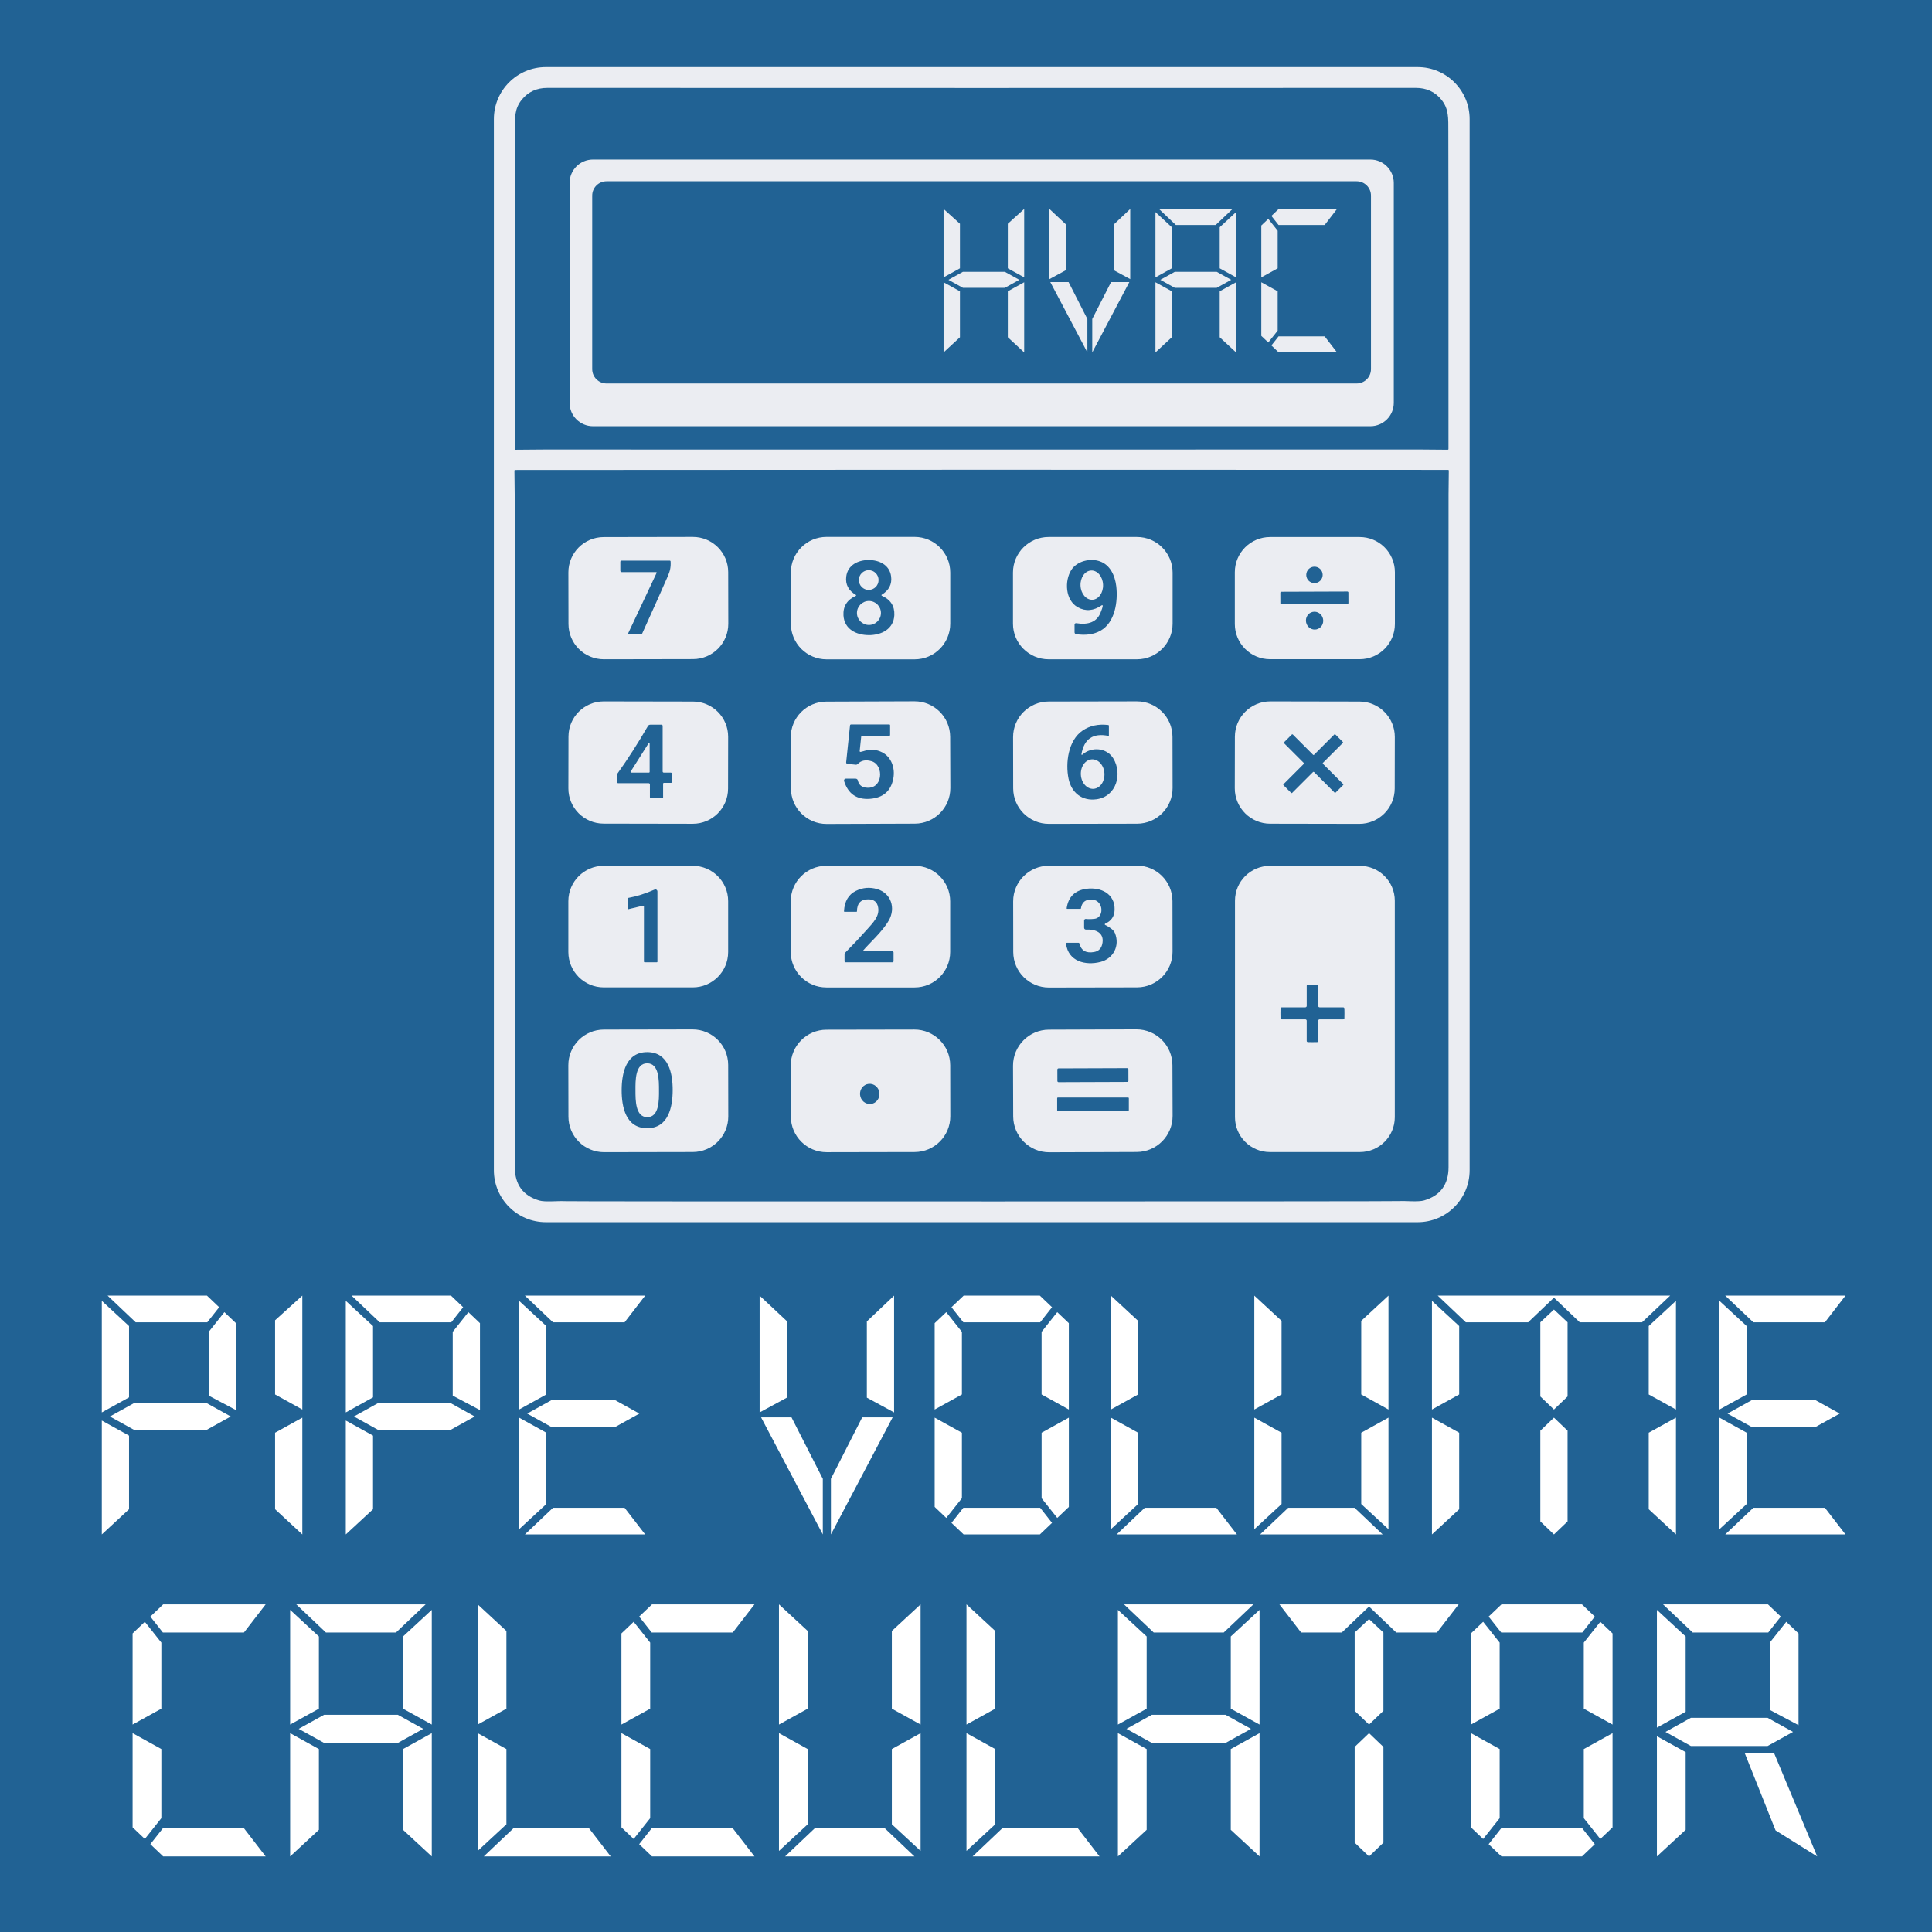 
<svg id="Layer_1" xmlns="http://www.w3.org/2000/svg" viewBox="0 0 1200 1200">
  <defs>
    <style>
      .cls-1 {
        fill: #fff;
      }

      .cls-2 {
        fill: #ebedf2;
      }

      .cls-3 {
        fill: #216294;
      }
    </style>
  </defs>
  <rect class="cls-3" width="1200" height="1200"></rect>
  <g>
    <path class="cls-2" d="M912.82,726.83c0,17.84-14.46,32.3-32.3,32.3H339.05c-17.84,0-32.3-14.46-32.3-32.3V73.97c0-17.84,14.46-32.3,32.3-32.3h541.47c17.84,0,32.3,14.46,32.3,32.3v652.86ZM609.69,279.23c48.81,0,139.53-.01,272.16-.03,5.83,0,11.65.05,17.44.14.22,0,.39-.17.39-.39h0c.03-103.98,0-169.67-.09-197.08-.02-8.55.37-14.23-4.35-20.01-3.97-4.87-9.25-7.29-15.83-7.27-15.1.04-105.01.05-269.73.05s-254.62-.02-269.72-.05c-6.59-.01-11.87,2.41-15.84,7.28-4.71,5.77-4.33,11.45-4.34,20.01-.09,27.41-.12,93.1-.09,197.08,0,.22.17.39.39.39h0c5.8-.09,11.61-.14,17.44-.14,132.64.02,223.35.03,272.15.02ZM609.74,746.23c170.83-.02,257.26-.09,259.27-.22,3.94-.24,11.88.68,15.62-.43,10.06-3.02,15.09-9.91,15.09-20.68-.05-217.74-.05-357.06,0-417.96,0-2.92.05-7.81.16-14.69,0-.22-.17-.39-.39-.39h0c-96.57-.06-193.17-.09-289.79-.08-96.63,0-193.23.05-289.8.14-.21,0-.38.18-.38.39.11,6.87.16,11.77.16,14.69.06,60.9.1,200.22.1,417.96,0,10.76,5.02,17.66,15.09,20.68,3.73,1.1,11.68.18,15.62.42,2.02.12,88.44.18,259.26.16Z"></path>
    <path class="cls-2" d="M865.71,250.22c0,8.02-6.5,14.52-14.52,14.52h-482.88c-8.02,0-14.52-6.5-14.52-14.52h0V113.62c0-8.02,6.5-14.52,14.52-14.52h482.88c8.02,0,14.52,6.5,14.52,14.52v136.6ZM851.54,121.5c0-4.92-3.99-8.91-8.91-8.91h-465.89c-4.92,0-8.91,3.99-8.91,8.91v107.77c0,4.92,3.99,8.91,8.91,8.91h465.89c4.92,0,8.91-3.99,8.91-8.91v-107.77Z"></path>
    <path class="cls-2" d="M452.36,387.42c.02,12.11-9.78,21.95-21.89,21.97l-55.41.1c-12.11.02-21.95-9.78-21.97-21.89h0s-.06-32.05-.06-32.05c-.02-12.11,9.78-21.95,21.89-21.97l55.41-.1c12.11-.02,21.95,9.78,21.97,21.89h0s.06,32.05.06,32.05ZM407.84,355.83l-17.8,37.78s0,.07.04.08c0,0,0,0,.02,0h8.4c.17,0,.32-.1.39-.25,7.68-16.94,12.93-28.69,15.76-35.23,1.55-3.58,2.09-5.88,1.87-9.55-.02-.24-.22-.43-.46-.43h-30.05c-.39,0-.71.31-.71.7v5.58c0,.47.38.84.85.84h21.41c.18,0,.32.15.32.32,0,.05-.01.1-.03.14Z"></path>
    <path class="cls-2" d="M491.22,387.37v-31.74c0-12.24,9.92-22.16,22.16-22.16h54.68c12.24,0,22.16,9.92,22.16,22.16v31.74c0,12.24-9.92,22.16-22.16,22.16h-54.68c-12.24,0-22.16-9.92-22.16-22.16h0ZM539.77,394.49c7.72-.04,15.33-3.75,15.72-12.44.25-5.65-2.35-9.66-7.8-12.04-.18-.07-.26-.28-.19-.45.03-.07.08-.13.14-.16,4.53-2.75,6.48-6.54,5.85-11.37-.95-7.21-7.44-10.22-14.01-10.19-6.56.04-13.01,3.14-13.87,10.35-.58,4.84,1.41,8.61,5.98,11.3.16.1.22.31.12.47-.04.06-.1.11-.16.14-5.41,2.44-7.96,6.48-7.65,12.13.5,8.67,8.14,12.28,15.86,12.24Z"></path>
    <path class="cls-2" d="M728.33,355.66v31.7c0,12.23-9.91,22.14-22.14,22.14h-54.87c-12.23,0-22.14-9.91-22.14-22.14h0v-31.7c0-12.23,9.91-22.14,22.14-22.14h54.87c12.23,0,22.14,9.91,22.14,22.14h0ZM684.94,376.29c-.11.93-.6,2.43-1.48,4.51-2.3,5.41-7.3,7.5-15.01,6.26-.48-.08-.94.26-1.02.75,0,.05-.01.09-.01.14v4.79c0,.57.42,1.06.98,1.15,5.91.87,10.92.17,15.03-2.1,9.2-5.09,11.04-18.33,9.88-27.81-.82-6.66-3.83-13.04-10.08-15.29-6.19-2.23-14.39-.1-17.85,5.36-4.24,6.69-3.82,18.75,4.08,23.13,4.84,2.68,9.79,2.26,14.87-1.25.18-.12.42-.07.54.1.05.08.08.17.06.26Z"></path>
    <path class="cls-2" d="M866.4,387.57c0,12.08-9.79,21.88-21.88,21.88h-55.67c-12.08,0-21.88-9.79-21.88-21.88v-32.14c0-12.08,9.79-21.88,21.88-21.88h55.67c12.08,0,21.88,9.79,21.88,21.88h0v32.14ZM821.54,357.08c0-2.82-2.29-5.1-5.1-5.1-2.82,0-5.1,2.29-5.1,5.1h0c0,2.82,2.29,5.1,5.1,5.1h0c2.82,0,5.1-2.29,5.1-5.1ZM837.52,368.03c0-.35-.28-.63-.63-.63l-41.01.14c-.35,0-.63.28-.63.63h0l.02,6.49c0,.35.28.63.63.63l41.01-.14c.35,0,.63-.28.63-.63h0l-.02-6.49ZM815.34,380.05c-2.9.63-4.72,3.57-4.07,6.57.65,3,3.52,4.93,6.42,4.3,2.9-.63,4.72-3.57,4.07-6.57h0c-.65-3-3.52-4.93-6.42-4.3Z"></path>
    <circle class="cls-2" cx="539.58" cy="360.28" r="6.12"></circle>
    <ellipse class="cls-2" cx="678.13" cy="363.43" rx="7.01" ry="9.08" transform="translate(-14.04 27.51) rotate(-2.3)"></ellipse>
    <circle class="cls-2" cx="539.72" cy="380.72" r="7.45"></circle>
    <path class="cls-2" d="M452.21,489.83c-.02,12.08-9.83,21.86-21.91,21.84h0l-55.43-.1c-12.08-.02-21.86-9.83-21.84-21.91h0s.06-32.18.06-32.18c.02-12.08,9.83-21.86,21.91-21.84h0l55.43.1c12.08.02,21.86,9.83,21.84,21.91h0s-.06,32.18-.06,32.18ZM410.85,450.12h-6.95c-.6,0-1.16.32-1.46.84-6.26,10.8-12.56,20.62-18.91,29.47-.17.22-.26.5-.26.79v4.55c0,.36.3.66.66.66h18.96c.43,0,.78.35.78.78h0v7.94c0,.32.27.58.59.58h7.36c.14,0,.25-.11.25-.25h0v-8.71c0-.3.24-.54.53-.54h4.4c.43,0,.78-.35.78-.78v-4.56c0-.57-.46-1.03-1.03-1.03h-4.3c-.37,0-.67-.3-.67-.68v-28.35c0-.39-.32-.71-.72-.71Z"></path>
    <path class="cls-2" d="M590.28,489.4c.04,12.21-9.82,22.15-22.04,22.19h0l-54.78.19c-12.21.04-22.15-9.82-22.19-22.04l-.11-31.77c-.04-12.21,9.82-22.15,22.04-22.19h0l54.78-.19c12.21-.04,22.15,9.82,22.19,22.04l.11,31.77ZM533.97,466.46l.95-9.05c.02-.19.18-.34.38-.34h17.01c.3,0,.55-.25.55-.56v-6.02c0-.28-.22-.51-.5-.51h-23.74c-.33,0-.61.25-.65.58l-2.4,22.95c-.05.46.29.88.75.93,0,0,0,0,0,0l5.26.55c.43.04.85-.12,1.15-.43,2.11-2.26,5-2.84,8.66-1.74,7.92,2.38,7.17,18.18-3.94,16.32-2.53-.43-4.06-1.87-4.59-4.35-.14-.68-.74-1.17-1.44-1.17h-6.03c-.64,0-1.16.52-1.16,1.16,0,.12.02.23.05.34,2.52,7.99,7.88,11.67,16.1,11.05,8.2-.63,13.04-4.87,14.5-12.74,1.14-6.14-1.06-13.06-6.82-16.07-3.71-1.92-7.61-2.19-11.72-.79-.4.14-.98.29-1.74.45-.28.07-.57-.11-.64-.39-.01-.06-.02-.12-.01-.18Z"></path>
    <path class="cls-2" d="M728.32,489.47c.02,12.21-9.86,22.13-22.08,22.15l-54.78.1c-12.21.02-22.13-9.86-22.15-22.08h0s-.06-31.77-.06-31.77c-.02-12.21,9.86-22.13,22.08-22.15l54.78-.1c12.21-.02,22.13,9.86,22.15,22.08h0s.06,31.77.06,31.77ZM671.69,468.49c1.65-9.56,7.25-13.36,16.79-11.4.12.02.24-.05.27-.17,0-.02,0-.03,0-.05v-6.13c0-.22-.16-.4-.38-.42-6.15-.73-11.45.41-15.91,3.42-9.04,6.11-10.77,20.22-8.76,29.95,1.81,8.69,8.37,14,17.39,12.75,12.44-1.74,16.15-15.9,10.39-25.38-4.06-6.67-13.52-7.47-19.27-2.28-.14.12-.34.1-.46-.04-.06-.07-.09-.16-.07-.25Z"></path>
    <path class="cls-2" d="M866.29,489.77c-.02,12.14-9.88,21.97-22.02,21.95h0l-55.37-.1c-12.14-.02-21.97-9.88-21.95-22.02h0s.06-32.01.06-32.01c.02-12.14,9.88-21.97,22.02-21.95h0l55.37.1c12.14.02,21.97,9.88,21.95,22.02h0s-.06,32.01-.06,32.01ZM809.81,473.9c.15.16.15.41,0,.56l-12.64,12.65c-.15.16-.15.41,0,.56l4.83,4.83c.16.15.41.15.56,0l13.01-13.01c.16-.15.41-.15.56,0l12.84,12.84c.16.15.41.15.56,0l4.76-4.77c.15-.16.15-.41,0-.56l-12.61-12.61c-.15-.16-.15-.41,0-.56l12.4-12.4c.15-.16.15-.41,0-.56l-4.7-4.71c-.16-.15-.41-.15-.56,0l-12.67,12.67c-.16.15-.41.15-.56,0l-12.63-12.64c-.16-.15-.41-.15-.56,0l-4.87,4.87c-.15.16-.15.41,0,.56l12.28,12.28Z"></path>
    <path class="cls-2" d="M403.51,461.96v17.51c0,.22-.17.39-.39.39h-11.1c-.21,0-.39-.18-.38-.4,0-.07.02-.14.06-.2l11.1-17.51c.12-.18.36-.23.54-.11.11.07.17.19.17.31Z"></path>
    <ellipse class="cls-2" cx="678.66" cy="480.8" rx="7.33" ry="9.16" transform="translate(-25.78 38.63) rotate(-3.2)"></ellipse>
    <path class="cls-2" d="M452.27,591.31c0,12.14-9.84,21.98-21.98,21.98h-55.3c-12.14,0-21.98-9.84-21.98-21.98v-31.56c0-12.14,9.84-21.98,21.98-21.98h55.3c12.14,0,21.98,9.84,21.98,21.98h0v31.56ZM408.03,597.69c.17,0,.31-.15.31-.32v-43.69c0-.69-.56-1.24-1.25-1.24-.17,0-.34.04-.49.1-5.76,2.53-11.21,4.25-16.35,5.17-.23.04-.4.24-.4.48v6.22c0,.18.15.32.33.32.02,0,.04,0,.06,0l9.09-2.16c.28-.07.56.1.62.38,0,.04.01.08.01.12v34.14c0,.27.22.5.49.5h7.57Z"></path>
    <path class="cls-2" d="M590.18,591.25c0,12.2-9.89,22.08-22.08,22.08h-54.87c-12.2,0-22.08-9.89-22.08-22.08h0v-31.4c0-12.2,9.89-22.08,22.08-22.08h54.87c12.2,0,22.08,9.89,22.08,22.08v31.4ZM536.07,590.44c3.74-4.48,11.87-11.57,15.98-18.71,4.37-7.61,1.5-16.9-7.19-19.48-4.58-1.36-9-.99-13.26,1.11-4.58,2.26-7.04,6.48-7.38,12.64,0,.18.13.33.3.34,0,0,0,0,.01,0h7.49c.14,0,.25-.12.25-.26.05-5,2.39-7.49,7.01-7.47,3.55,0,5.6,1.68,6.16,5.03.91,5.4-2.88,9.2-7.25,14.07-4.17,4.66-8.52,9.27-13.03,13.83-.38.39-.6.91-.59,1.45v4.08c0,.35.28.63.63.63h29.13c.38,0,.68-.3.68-.68v-5.4c0-.41-.33-.75-.75-.75h-18.02c-.14,0-.26-.11-.26-.26,0-.06.02-.13.07-.17Z"></path>
    <path class="cls-2" d="M728.29,591.14c.02,12.21-9.86,22.12-22.06,22.14h0l-54.74.1c-12.21.02-22.12-9.86-22.14-22.06h0s-.05-31.43-.05-31.43c-.02-12.21,9.86-22.12,22.06-22.14h0l54.74-.1c12.21-.02,22.12,9.86,22.14,22.06h0s.05,31.43.05,31.43ZM686.41,573.74c3.8-1.68,5.76-4.52,5.89-8.53.34-10.08-8.59-14.32-17.37-13.18-7.23.94-11.37,4.98-12.41,12.11-.03.18.09.35.27.38.02,0,.04,0,.06,0h8.24c.15,0,.28-.11.29-.25.48-3.25,2.16-5.07,5.06-5.46,9.19-1.25,9.91,11.15,3.38,11.88-2.13.24-3.91.26-5.34.08-.55-.07-1.05.33-1.12.88,0,.04,0,.08,0,.12v4.49c0,.62.5,1.11,1.11,1.12.02,0,.04,0,.07,0,5.4-.3,11.17,1.56,10.26,8.06-.46,3.37-2.2,5.32-5.22,5.87-5.03.9-8.09-.89-9.16-5.37-.06-.22-.26-.38-.49-.38h-7.23c-.3,0-.55.24-.56.55,0,.02,0,.05,0,.07,1.34,11.01,12.12,13.66,21.36,11.3,8.12-2.08,12.11-10.09,9.05-17.82-.96-2.42-3.96-4.06-6.16-5.2-.19-.1-.27-.33-.17-.52.04-.08.11-.14.19-.18Z"></path>
    <path class="cls-2" d="M844.65,715.58h-55.89c-11.98,0-21.69-9.71-21.69-21.69v-134.4c0-11.98,9.71-21.69,21.69-21.69h55.89c11.98,0,21.69,9.71,21.69,21.69v134.4c0,11.98-9.71,21.69-21.69,21.69ZM795.32,629.41c0,1.76.01,2.76.03,3.02.04.41.38.72.78.71h14.62c.48,0,.87.38.87.85v12.52c0,.38.28.7.66.74.27.03,1.24.04,2.91.04s2.65-.01,2.92-.04c.38-.04.66-.36.66-.74v-12.52c.01-.47.4-.85.88-.85h14.62c.4,0,.73-.3.77-.7.03-.25.04-1.26.04-3.02s-.01-2.78-.04-3.03c-.04-.4-.37-.71-.77-.71h-14.62c-.48,0-.87-.38-.87-.85v-12.52c0-.38-.28-.7-.66-.74-.27-.03-1.25-.04-2.92-.04s-2.64.01-2.91.04c-.38.04-.66.36-.66.74v12.52c-.01.47-.4.85-.88.85h-14.62c-.4,0-.73.3-.77.7-.03.25-.04,1.26-.04,3.03Z"></path>
    <path class="cls-2" d="M452.35,693.41c.02,12.21-9.86,22.13-22.08,22.15h0l-55.06.1c-12.21.02-22.13-9.86-22.15-22.08h0s-.06-31.94-.06-31.94c-.02-12.21,9.86-22.13,22.08-22.15l55.06-.1c12.21-.02,22.13,9.86,22.15,22.08h0s.06,31.94.06,31.94ZM386.12,677.08c-.03,10.37,2.51,23.64,15.79,23.67,13.28.03,15.89-13.23,15.91-23.6.03-10.38-2.51-23.64-15.79-23.67-13.28-.03-15.89,13.21-15.91,23.6Z"></path>
    <path class="cls-2" d="M728.33,693.08c.04,12.36-9.94,22.41-22.3,22.45l-54.26.19c-12.36.04-22.41-9.94-22.45-22.3h0l-.11-31.43c-.04-12.36,9.94-22.41,22.3-22.45l54.26-.19c12.36-.04,22.41,9.94,22.45,22.3h0s.11,31.43.11,31.43ZM700.86,664.18c0-.41-.33-.73-.74-.73l-42.65.15c-.41,0-.73.33-.73.74l.02,7.09c0,.41.33.73.74.73l42.65-.15c.41,0,.73-.33.73-.74l-.02-7.09ZM701.14,682.14c0-.26-.21-.46-.46-.46h-43.6c-.26,0-.46.21-.46.46v7.4c0,.26.21.46.46.46h43.6c.26,0,.46-.21.46-.46v-7.4Z"></path>
    <path class="cls-2" d="M590.26,693.31c.02,12.27-9.91,22.24-22.18,22.26h0l-54.61.1c-12.27.02-22.24-9.91-22.26-22.18h0s-.06-31.66-.06-31.66c-.02-12.27,9.91-22.24,22.18-22.26h0l54.61-.1c12.27-.02,22.24,9.91,22.26,22.18h0s.06,31.66.06,31.66ZM539.58,673.21c-3.32.34-5.72,3.4-5.37,6.85.35,3.45,3.32,5.97,6.64,5.63s5.72-3.4,5.37-6.85c-.35-3.45-3.32-5.97-6.64-5.63Z"></path>
    <path class="cls-2" d="M401.96,660.44c7.47-.02,7.34,10.72,7.35,16.7.02,5.98.21,16.72-7.26,16.74-7.47.02-7.34-10.72-7.35-16.7-.02-5.98-.21-16.72,7.26-16.74Z"></path>
    <g>
      <path class="cls-2" d="M596.24,166.66l-10.17,5.62v-42.5l10.17,9.19v27.68ZM596.24,209.48l-10.17,9.41v-43.58l10.17,5.62v28.55ZM598.07,178.77l-8.98-4.97,8.98-4.97h26.06l8.98,4.97-8.98,4.97h-26.06ZM625.97,138.97l10.17-9.19v42.5l-10.17-5.62v-27.68ZM625.97,180.93l10.17-5.62v43.58l-10.17-9.41v-28.55Z"></path>
      <path class="cls-2" d="M661.98,167.85l-10.17,5.52v-43.58l10.17,9.52v28.55ZM675.39,198.13v20.76l-23.03-43.69h11.35l11.68,22.93ZM690.1,175.2h11.35l-23.03,43.69v-20.76l11.68-22.93ZM691.83,139.41l10.17-9.62v43.58l-10.17-5.52v-28.44Z"></path>
      <path class="cls-2" d="M727.84,166.66l-10.17,5.62v-40.55l10.17,9.41v25.52ZM727.84,209.48l-10.17,9.41v-43.58l10.17,5.62v28.55ZM755.09,139.73h-24.76l-10.49-9.95h45.74l-10.49,9.95ZM729.68,178.77l-8.98-4.97,8.98-4.97h26.06l8.98,4.97-8.98,4.97h-26.06ZM757.58,141.14l10.17-9.41v40.55l-10.17-5.62v-25.52ZM757.58,180.93l10.17-5.62v43.58l-10.17-9.41v-28.55Z"></path>
      <path class="cls-2" d="M783.42,140.06l4.33-4.11,5.84,7.35v23.36l-10.17,5.62v-32.23ZM783.42,175.31l10.17,5.62v24.44l-5.84,7.35-4.33-4.11v-33.31ZM822.78,139.73h-28.66l-4.43-5.62,4.54-4.33h36.23l-7.68,9.95ZM822.78,208.94l7.68,9.95h-36.23l-4.54-4.33,4.43-5.62h28.66Z"></path>
    </g>
  </g>
  <g>
    <path class="cls-1" d="M80.15,867.93l-16.92,9.36v-69.3l16.92,15.66v44.28ZM80.15,937.41l-16.92,15.66v-70.74l16.92,9.36v45.72ZM128.74,821.31h-44.46l-17.46-16.56h61.74l7.56,7.2-7.38,9.36ZM83.21,888.09l-14.94-8.28,14.94-8.28h45.18l14.94,8.28-14.94,8.28h-45.18ZM129.64,866.85v-39.6l9.72-12.24,7.2,6.84v54l-16.92-9Z"></path>
    <path class="cls-1" d="M170.86,820.05l16.92-15.3v70.74l-16.92-9.36v-46.08ZM170.86,889.89l16.92-9.36v72.54l-16.92-15.66v-47.52Z"></path>
    <path class="cls-1" d="M231.7,867.93l-16.92,9.36v-69.3l16.92,15.66v44.28ZM231.7,937.41l-16.92,15.66v-70.74l16.92,9.36v45.72ZM280.3,821.31h-44.46l-17.46-16.56h61.74l7.56,7.2-7.38,9.36ZM234.76,888.09l-14.94-8.28,14.94-8.28h45.18l14.94,8.28-14.94,8.28h-45.18ZM281.2,866.85v-39.6l9.72-12.24,7.2,6.84v54l-16.92-9Z"></path>
    <path class="cls-1" d="M339.34,866.13l-16.92,9.36v-67.5l16.92,15.66v42.48ZM339.34,934.17l-16.92,15.66v-69.3l16.92,9.36v44.28ZM387.94,821.31h-44.46l-17.46-16.56h74.7l-12.78,16.56ZM400.72,953.07h-74.7l17.46-16.56h44.46l12.78,16.56ZM342.4,886.29l-14.94-8.28,14.94-8.28h39.78l14.94,8.28-14.94,8.28h-39.78Z"></path>
    <path class="cls-1" d="M488.74,868.11l-16.92,9.18v-72.54l16.92,15.84v47.52ZM511.06,918.51v34.56l-38.34-72.72h18.9l19.44,38.16ZM535.54,880.35h18.9l-38.34,72.72v-34.56l19.44-38.16ZM538.42,820.77l16.92-16.02v72.54l-16.92-9.18v-47.34Z"></path>
    <path class="cls-1" d="M580.54,821.85l7.2-6.84,9.72,12.24v38.88l-16.92,9.36v-53.64ZM580.54,880.53l16.92,9.36v40.68l-9.72,12.24-7.2-6.84v-55.44ZM645.88,804.75l7.56,7.2-7.38,9.36h-47.7l-7.38-9.36,7.56-7.2h47.34ZM598.54,953.07l-7.56-7.2,7.38-9.36h47.7l7.38,9.36-7.56,7.2h-47.34ZM656.67,815.01l7.2,6.84v53.64l-16.92-9.36v-38.88l9.72-12.24ZM646.96,930.57v-40.68l16.92-9.36v55.44l-7.2,6.84-9.72-12.24Z"></path>
    <path class="cls-1" d="M706.9,866.13l-16.92,9.36v-70.74l16.92,15.66v45.72ZM706.9,934.17l-16.92,15.66v-69.3l16.92,9.36v44.28ZM768.27,953.07h-74.7l17.46-16.56h44.46l12.78,16.56Z"></path>
    <path class="cls-1" d="M796,866.13l-16.92,9.36v-70.74l16.92,15.66v45.72ZM796,934.17l-16.92,15.66v-69.3l16.92,9.36v44.28ZM858.81,953.07h-76.14l17.46-16.56h41.22l17.46,16.56ZM845.49,820.41l16.92-15.66v70.74l-16.92-9.36v-45.72ZM845.49,889.89l16.92-9.36v69.3l-16.92-15.66v-44.28Z"></path>
    <path class="cls-1" d="M889.41,807.99l16.92,15.66v42.48l-16.92,9.36v-67.5ZM906.33,937.41l-16.92,15.66v-72.54l16.92,9.36v47.52ZM893.01,804.75h144.35l-17.46,16.56h-38.7l-16.02-15.3-16.02,15.3h-38.7l-17.46-16.56ZM956.73,821.31l8.46-7.92,8.46,7.92v46.08l-8.46,8.1-8.46-8.1v-46.08ZM956.73,944.97v-56.34l8.46-8.1,8.46,8.1v56.34l-8.46,8.1-8.46-8.1ZM1024.05,823.65l16.92-15.66v67.5l-16.92-9.36v-42.48ZM1024.05,889.89l16.92-9.36v72.54l-16.92-15.66v-47.52Z"></path>
    <path class="cls-1" d="M1084.89,866.13l-16.92,9.36v-67.5l16.92,15.66v42.48ZM1084.89,934.17l-16.92,15.66v-69.3l16.92,9.36v44.28ZM1133.49,821.31h-44.46l-17.46-16.56h74.7l-12.78,16.56ZM1146.27,953.07h-74.7l17.46-16.56h44.46l12.78,16.56ZM1087.95,886.29l-14.94-8.28,14.94-8.28h39.78l14.94,8.28-14.94,8.28h-39.78Z"></path>
    <path class="cls-1" d="M82.36,1014.55l7.6-7.22,10.26,12.92v41.04l-17.86,9.88v-56.62ZM82.36,1076.49l17.86,9.88v42.94l-10.26,12.92-7.6-7.22v-58.52ZM151.52,1013.98h-50.35l-7.79-9.88,7.98-7.6h63.65l-13.49,17.48ZM151.52,1135.58l13.49,17.48h-63.65l-7.98-7.6,7.79-9.88h50.35Z"></path>
    <path class="cls-1" d="M198.07,1061.29l-17.86,9.88v-71.25l17.86,16.53v44.84ZM198.07,1136.54l-17.86,16.53v-76.57l17.86,9.88v50.16ZM245.95,1013.98h-43.51l-18.43-17.48h80.37l-18.43,17.48ZM201.3,1082.57l-15.77-8.74,15.77-8.74h45.79l15.77,8.74-15.77,8.74h-45.79ZM250.32,1016.45l17.86-16.53v71.25l-17.86-9.88v-44.84ZM250.32,1086.38l17.86-9.88v76.57l-17.86-16.53v-50.16Z"></path>
    <path class="cls-1" d="M314.54,1061.29l-17.86,9.88v-74.67l17.86,16.53v48.26ZM314.54,1133.12l-17.86,16.53v-73.15l17.86,9.88v46.74ZM379.33,1153.07h-78.85l18.43-17.48h46.93l13.49,17.48Z"></path>
    <path class="cls-1" d="M385.98,1014.55l7.6-7.22,10.26,12.92v41.04l-17.86,9.88v-56.62ZM385.98,1076.49l17.86,9.88v42.94l-10.26,12.92-7.6-7.22v-58.52ZM455.14,1013.98h-50.35l-7.79-9.88,7.98-7.6h63.65l-13.49,17.48ZM455.14,1135.58l13.49,17.48h-63.65l-7.98-7.6,7.79-9.88h50.35Z"></path>
    <path class="cls-1" d="M501.69,1061.29l-17.86,9.88v-74.67l17.86,16.53v48.26ZM501.69,1133.12l-17.86,16.53v-73.15l17.86,9.88v46.74ZM568,1153.07h-80.37l18.43-17.48h43.51l18.43,17.48ZM553.94,1013.03l17.86-16.53v74.67l-17.86-9.88v-48.26ZM553.94,1086.38l17.86-9.88v73.15l-17.86-16.53v-46.74Z"></path>
    <path class="cls-1" d="M618.16,1061.29l-17.86,9.88v-74.67l17.86,16.53v48.26ZM618.16,1133.12l-17.86,16.53v-73.15l17.86,9.88v46.74ZM682.95,1153.07h-78.85l18.43-17.48h46.93l13.49,17.48Z"></path>
    <path class="cls-1" d="M712.21,1061.29l-17.86,9.88v-71.25l17.86,16.53v44.84ZM712.21,1136.54l-17.86,16.53v-76.57l17.86,9.88v50.16ZM760.09,1013.98h-43.51l-18.43-17.48h80.37l-18.43,17.48ZM715.44,1082.57l-15.77-8.74,15.77-8.74h45.79l15.77,8.74-15.77,8.74h-45.79ZM764.46,1016.45l17.86-16.53v71.25l-17.86-9.88v-44.84ZM764.46,1086.38l17.86-9.88v76.57l-17.86-16.53v-50.16Z"></path>
    <path class="cls-1" d="M867.25,1013.98l-16.91-16.15-16.91,16.15h-25.27l-13.49-17.48h111.34l-13.49,17.48h-25.27ZM859.27,1062.62l-8.93,8.55-8.93-8.55v-48.64l8.93-8.36,8.93,8.36v48.64ZM841.41,1144.52v-59.47l8.93-8.55,8.93,8.55v59.47l-8.93,8.55-8.93-8.55Z"></path>
    <path class="cls-1" d="M913.61,1014.55l7.6-7.22,10.26,12.92v41.04l-17.86,9.88v-56.62ZM913.61,1076.49l17.86,9.88v42.94l-10.26,12.92-7.6-7.22v-58.52ZM982.58,996.5l7.98,7.6-7.79,9.88h-50.35l-7.79-9.88,7.98-7.6h49.97ZM932.61,1153.07l-7.98-7.6,7.79-9.88h50.35l7.79,9.88-7.98,7.6h-49.97ZM993.98,1007.33l7.6,7.22v56.62l-17.86-9.88v-41.04l10.26-12.92ZM983.72,1129.32v-42.94l17.86-9.88v58.52l-7.6,7.22-10.26-12.92Z"></path>
    <path class="cls-1" d="M1046.99,1063.19l-17.86,9.88v-73.15l17.86,16.53v46.74ZM1046.99,1136.54l-17.86,16.53v-74.67l17.86,9.88v48.26ZM1098.29,1013.98h-46.93l-18.43-17.48h65.17l7.98,7.6-7.79,9.88ZM1050.22,1084.47l-15.77-8.74,15.77-8.74h47.69l15.77,8.74-15.77,8.74h-47.69ZM1083.66,1088.84h18.24l26.79,64.22-25.84-16.15-19.19-48.07ZM1099.24,1062.05v-41.8l10.26-12.92,7.6,7.22v57l-17.86-9.5Z"></path>
  </g>
</svg>